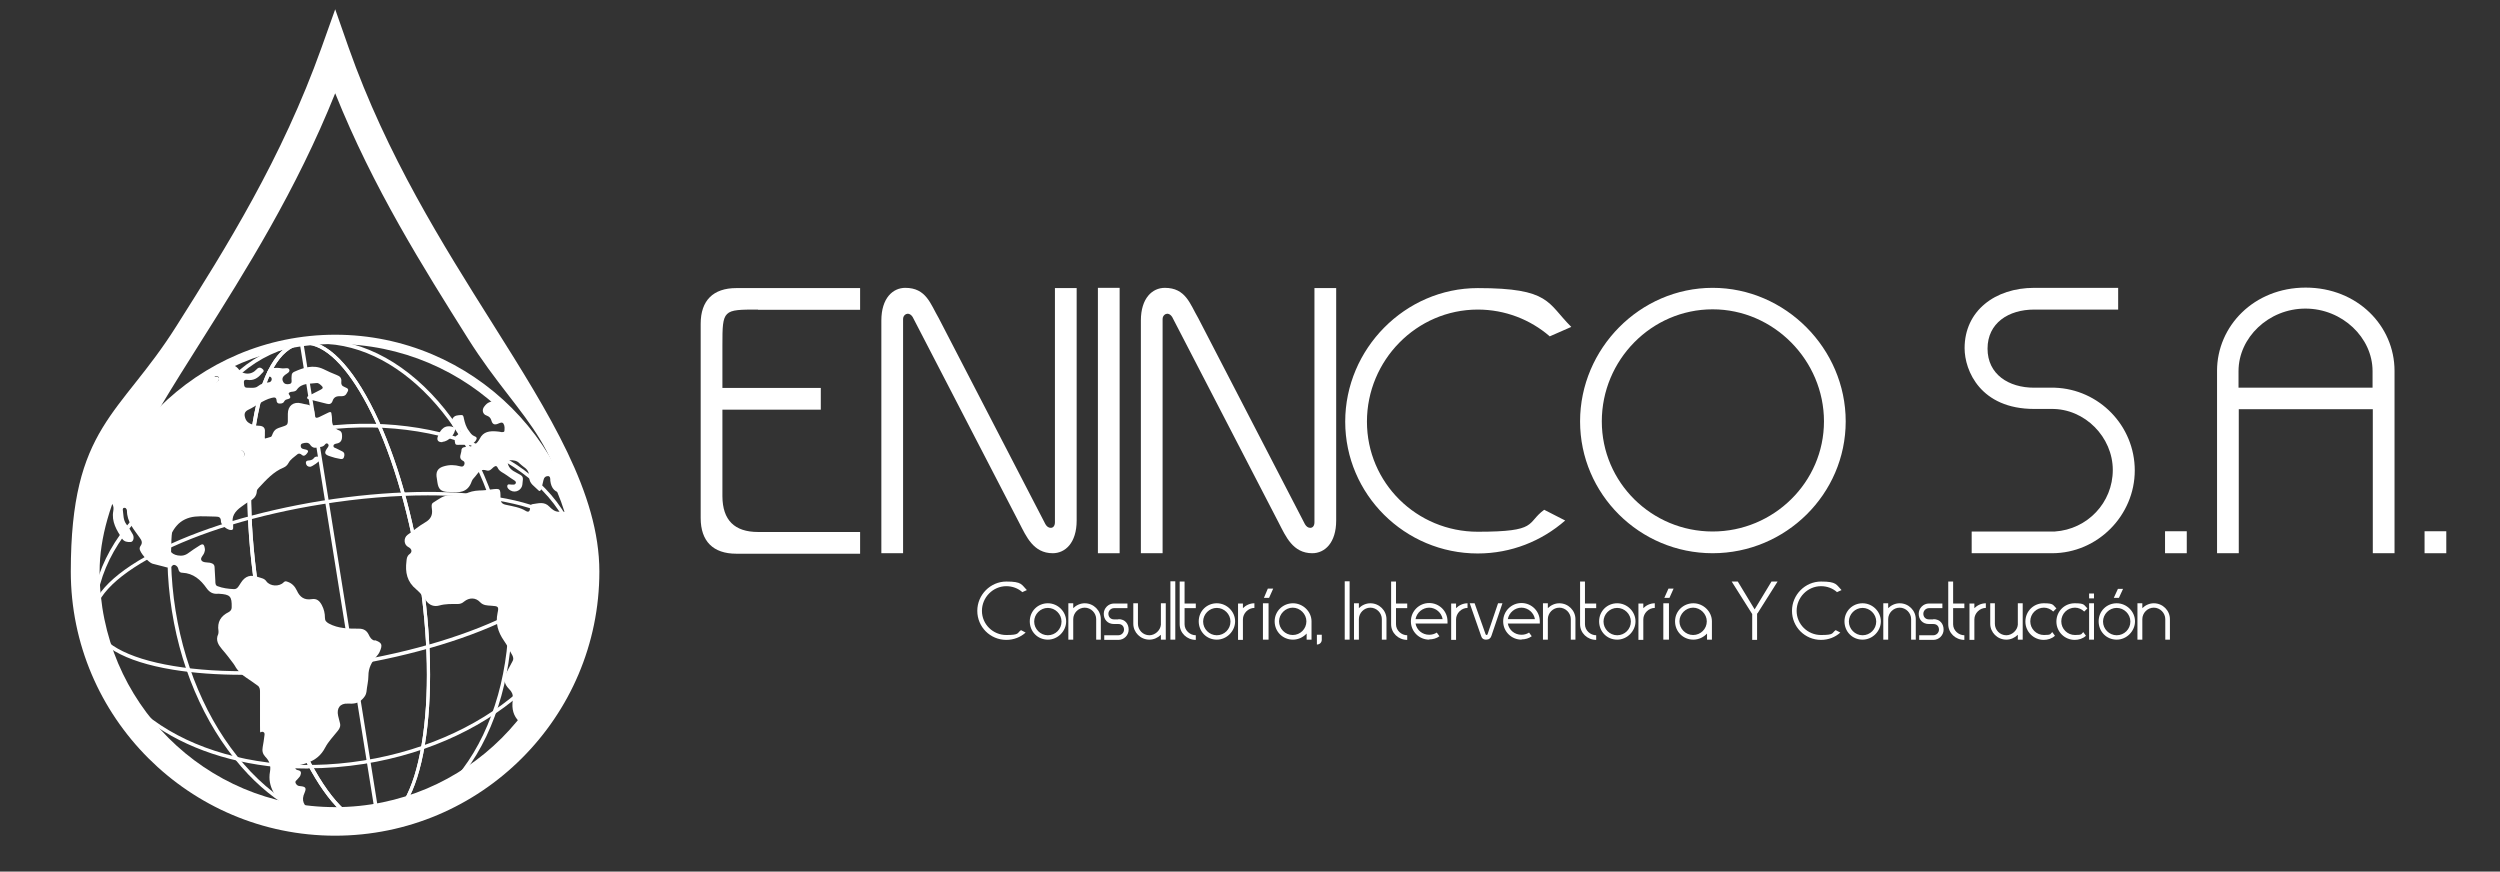 <?xml version="1.0" encoding="UTF-8"?>
<svg xmlns="http://www.w3.org/2000/svg" id="Layer_1" data-name="Layer 1" version="1.1" viewBox="0 0 1024 357">
  <rect x="0" y="0" width="1024" height="357" fill="#333333" stroke="none"/>
  <defs>
    <style>
      .cls-1 {
        fill: #fff;
        stroke-width: 0px;
      }
    </style>
  </defs>
  <g>
    <g>
      <g>
        <path class="cls-1" d="M310.5,126.8c-14.4,0-14.6,0-14.6,14.6v17.5h40.3v8.9h-40.3v35.5q.1,14.6,14.6,14.6h41.8v8.9h-50.7c-9.5,0-14.6-5.1-14.6-14.6v-79.6c0-9.5,5.1-14.6,14.6-14.6h50.7v8.9h-41.8Z"></path>
        <path class="cls-1" d="M441,117.9v95.3c0,9.2-4.7,13.4-9.8,13.4-8,0-10.9-7-13.7-12.4l-43.7-84.4c-.6-.9-1.3-1.3-2-1.3s-1.9.7-1.9,2.2v95.9h-8.9v-95.3c0-9.2,4.7-13.4,9.8-13.4,8.6,0,10.3,6.6,13.7,12.4l43.7,84.4c.6,1,1.3,1.5,2.2,1.5s1.7-.7,1.7-2.3v-95.9h8.9Z"></path>
        <path class="cls-1" d="M458.6,226.6h-8.9v-108.7h8.9v108.7Z"></path>
        <path class="cls-1" d="M547.3,117.9v95.3c0,9.2-4.7,13.4-9.8,13.4-8,0-10.9-7-13.7-12.4l-43.7-84.4c-.6-.9-1.3-1.3-2-1.3s-1.9.7-1.9,2.2v95.9h-8.9v-95.3c0-9.2,4.7-13.4,9.8-13.4,8.6,0,10.3,6.6,13.7,12.4l43.7,84.4c.6,1,1.3,1.5,2.2,1.5s1.7-.7,1.7-2.3v-95.9h8.9Z"></path>
        <path class="cls-1" d="M634.7,137.7c-7.9-6.8-18.2-10.9-29.4-10.9-25.1,0-45.4,20.8-45.4,45.9s20.4,45.1,45.4,45.1,19.7-3.5,27.2-9l8.6,4.4c-9.6,8.4-22.1,13.5-35.8,13.5-29.9,0-54.3-24.2-54.3-54s24.5-54.7,54.3-54.7,28.4,6.1,38.3,15.9l-8.9,3.9Z"></path>
        <path class="cls-1" d="M756,172.6c0,29.8-24.6,54-54.5,54s-54.3-24.2-54.3-54,24.5-54.7,54.3-54.7,54.5,24.9,54.5,54.7ZM656.1,172.6c0,25,20.4,45.1,45.4,45.1s45.6-20.2,45.6-45.1-20.5-45.9-45.6-45.9-45.4,20.8-45.4,45.9Z"></path>
      </g>
      <g>
        <path class="cls-1" d="M833.3,158.8h8.3c18.2.6,32.8,15.6,32.8,33.9s-15.1,33.9-33.9,33.9h-32.9v-8.9h34.1c13.3-.9,23.7-11.8,23.7-25.2s-11.4-25.2-25.2-25h-7c-22,0-28.5-15.7-28.5-24.9,0-15.3,12.5-24.7,28.5-24.7h34.4v8.9h-34.4c-10.5,0-19.1,5.5-19.1,16s8.6,16,19.1,16h.1Z"></path>
        <path class="cls-1" d="M886.8,217.6h8.9v9h-8.9v-9Z"></path>
        <path class="cls-1" d="M908.1,151.9c0-18.3,15.1-34.1,36.3-34.1s36.4,15.7,36.4,34.1v74.7h-8.9v-59h-54.9v59h-8.9v-74.7ZM971.8,158.8v-6.8c0-13.7-12.4-25.6-27.5-25.6s-27.4,11.9-27.4,25.6v6.8h54.9Z"></path>
        <path class="cls-1" d="M993.1,217.6h8.9v9h-8.9v-9Z"></path>
      </g>
    </g>
    <path class="cls-1" d="M418.7,242.5c-1.7-1.5-4-2.4-6.5-2.4-5.5,0-10,4.6-10,10.1s4.5,9.9,10,9.9,4.3-.8,6-2l1.9,1c-2.1,1.9-4.9,3-7.9,3-6.6,0-11.9-5.3-11.9-11.9s5.4-12,11.9-12,6.2,1.3,8.4,3.5l-2,.9Z"></path>
    <path class="cls-1" d="M429.2,262c-4.2,0-7.4-3.3-7.4-7.5s3.3-7.4,7.4-7.4,7.5,3.4,7.5,7.4-3.4,7.5-7.5,7.5ZM429.2,249c-3.1,0-5.6,2.6-5.6,5.6s2.5,5.6,5.6,5.6,5.6-2.5,5.6-5.6-2.6-5.6-5.6-5.6Z"></path>
    <path class="cls-1" d="M450.9,262h-1.9v-8.4c0-2.5-2.1-4.7-4.7-4.7s-4.7,2.2-4.7,4.7v8.4h-2v-14.9h2v2c1.2-1.2,2.9-2,4.7-2,3.7,0,6.6,3,6.6,6.5v8.4Z"></path>
    <path class="cls-1" d="M458.1,253.6c2.8,0,4.2,2,4.2,4.3s-1.9,4.2-4.2,4.2h-5.8v-1.9h5.8c1.2,0,2.3-1,2.3-2.3s-.8-2.3-2.3-2.3h-1.8c-2.7,0-4.2-1.9-4.2-4.2s1.9-4.2,4.2-4.2h5.5v1.9h-5.5c-1.2,0-2.3,1-2.3,2.3s.9,2.3,2.3,2.3h1.8Z"></path>
    <path class="cls-1" d="M477.5,247.1v14.9h-2v-2c-1.2,1.2-2.9,2-4.7,2-3.7,0-6.6-3-6.6-6.5v-8.4h1.9v8.4c0,2.5,2,4.7,4.7,4.7,2.3,0,4.5-2,4.7-4.3v-8.8h1.9Z"></path>
    <path class="cls-1" d="M479.4,262v-23.9h2v23.9h-2Z"></path>
    <path class="cls-1" d="M485.2,249v6.7c0,2.5,2.2,4.5,4.6,4.5v1.9c-3.6,0-6.6-2.8-6.6-6.4v-17.5h2v9h4.6v1.9h-4.6Z"></path>
    <path class="cls-1" d="M498.4,262c-4.2,0-7.4-3.3-7.4-7.5s3.3-7.4,7.4-7.4,7.5,3.4,7.5,7.4-3.4,7.5-7.5,7.5ZM498.4,249c-3.1,0-5.6,2.6-5.6,5.6s2.5,5.6,5.6,5.6,5.6-2.5,5.6-5.6-2.6-5.6-5.6-5.6Z"></path>
    <path class="cls-1" d="M509.1,249.1c1.2-1.2,2.9-2,4.7-2v1.9c-2.5,0-4.7,2.2-4.7,4.7v8.4h-2v-14.9h2v2Z"></path>
    <path class="cls-1" d="M535.2,262v-2.5c-1.4,1.5-3.4,2.5-5.6,2.5-4.2,0-7.5-3.3-7.5-7.5s3.4-7.4,7.5-7.4,7.6,3.4,7.6,7.4v7.5h-2ZM535.1,254.5c0-3-2.6-5.6-5.6-5.6s-5.6,2.6-5.6,5.6,2.5,5.6,5.6,5.6,5.6-2.5,5.6-5.6Z"></path>
    <path class="cls-1" d="M541.4,260v2c0,1.2-.9,2-2,2v-4h2Z"></path>
    <path class="cls-1" d="M552.8,262h-2v-23.9h2v23.9Z"></path>
    <path class="cls-1" d="M567.9,262h-1.9v-8.4c0-2.5-2.1-4.7-4.7-4.7s-4.7,2.2-4.7,4.7v8.4h-2v-14.9h2v2c1.2-1.2,2.9-2,4.7-2,3.7,0,6.6,3,6.6,6.5v8.4Z"></path>
    <path class="cls-1" d="M571.8,249v6.7c0,2.5,2.2,4.5,4.6,4.5v1.9c-3.6,0-6.6-2.8-6.6-6.4v-17.5h2v9h4.6v1.9h-4.6Z"></path>
    <path class="cls-1" d="M585.4,262c-4.1,0-7.5-3.3-7.5-7.5s3.4-7.5,7.5-7.5,7.5,3.3,7.5,7.5v.9h-13.1c.5,2.7,2.8,4.6,5.6,4.6h0c1.1,0,2.2-.3,3.1-.9l1.1,1.5c-1.2.9-2.7,1.3-4.2,1.3h0ZM590.9,253.6c-.4-2.6-2.8-4.7-5.5-4.7s-5.1,2-5.6,4.7h11.1Z"></path>
    <path class="cls-1" d="M596.4,249.1c1.2-1.2,2.9-2,4.7-2v1.9c-2.5,0-4.7,2.2-4.7,4.7v8.4h-2v-14.9h2v2Z"></path>
    <path class="cls-1" d="M613.4,247.1h2l-4.5,13.3c-.3,1-1,1.6-2.2,1.6s-1.8-.6-2.1-1.7l-4.6-13.2h2l4.5,12.7c0,0,.2.3.4.3s.4-.2.4-.3l4.3-12.7Z"></path>
    <path class="cls-1" d="M623.2,262c-4.1,0-7.5-3.3-7.5-7.5s3.4-7.5,7.5-7.5,7.5,3.3,7.5,7.5v.9h-13.1c.5,2.7,2.8,4.6,5.6,4.6h0c1.1,0,2.2-.3,3.1-.9l1.1,1.5c-1.2.9-2.7,1.3-4.2,1.3h0ZM628.7,253.6c-.4-2.6-2.8-4.7-5.5-4.7s-5.1,2-5.6,4.7h11.1Z"></path>
    <path class="cls-1" d="M645.3,262h-1.9v-8.4c0-2.5-2.1-4.7-4.7-4.7s-4.7,2.2-4.7,4.7v8.4h-2v-14.9h2v2c1.2-1.2,2.9-2,4.7-2,3.7,0,6.6,3,6.6,6.5v8.4Z"></path>
    <path class="cls-1" d="M649.2,249v6.7c0,2.5,2.2,4.5,4.6,4.5v1.9c-3.6,0-6.6-2.8-6.6-6.4v-17.5h2v9h4.6v1.9h-4.6Z"></path>
    <path class="cls-1" d="M662.4,262c-4.2,0-7.4-3.3-7.4-7.5s3.3-7.4,7.4-7.4,7.5,3.4,7.5,7.4-3.4,7.5-7.5,7.5ZM662.4,249c-3.1,0-5.6,2.6-5.6,5.6s2.5,5.6,5.6,5.6,5.6-2.5,5.6-5.6-2.6-5.6-5.6-5.6Z"></path>
    <path class="cls-1" d="M673.1,249.1c1.2-1.2,2.9-2,4.7-2v1.9c-2.5,0-4.7,2.2-4.7,4.7v8.4h-2v-14.9h2v2Z"></path>
    <path class="cls-1" d="M699.2,262v-2.5c-1.4,1.5-3.4,2.5-5.6,2.5-4.2,0-7.5-3.3-7.5-7.5s3.4-7.4,7.5-7.4,7.6,3.4,7.6,7.4v7.5h-2ZM699.1,254.5c0-3-2.6-5.6-5.6-5.6s-5.6,2.6-5.6,5.6,2.5,5.6,5.6,5.6,5.6-2.5,5.6-5.6Z"></path>
    <path class="cls-1" d="M719.9,251.1l-.2.3v10.7h-2v-10.6l-.2-.3-8.2-13h2.5l6.9,11.4,6.9-11.4h2.5l-8.2,13Z"></path>
    <path class="cls-1" d="M752.4,242.5c-1.7-1.5-4-2.4-6.5-2.4-5.5,0-10,4.6-10,10.1s4.5,9.9,10,9.9,4.3-.8,6-2l1.9,1c-2.1,1.9-4.9,3-7.9,3-6.6,0-11.9-5.3-11.9-11.9s5.4-12,11.9-12,6.2,1.3,8.4,3.5l-2,.9Z"></path>
    <path class="cls-1" d="M762.9,262c-4.2,0-7.4-3.3-7.4-7.5s3.3-7.4,7.4-7.4,7.5,3.4,7.5,7.4-3.4,7.5-7.5,7.5ZM762.9,249c-3.1,0-5.6,2.6-5.6,5.6s2.5,5.6,5.6,5.6,5.6-2.5,5.6-5.6-2.6-5.6-5.6-5.6Z"></path>
    <path class="cls-1" d="M784.7,262h-1.9v-8.4c0-2.5-2.1-4.7-4.7-4.7s-4.7,2.2-4.7,4.7v8.4h-2v-14.9h2v2c1.2-1.2,2.9-2,4.7-2,3.7,0,6.6,3,6.6,6.5v8.4Z"></path>
    <path class="cls-1" d="M791.9,253.6c2.8,0,4.2,2,4.2,4.3s-1.9,4.2-4.2,4.2h-5.8v-1.9h5.8c1.2,0,2.3-1,2.3-2.3s-.8-2.3-2.3-2.3h-1.8c-2.7,0-4.2-1.9-4.2-4.2s1.9-4.2,4.2-4.2h5.5v1.9h-5.5c-1.2,0-2.3,1-2.3,2.3s.9,2.3,2.3,2.3h1.8Z"></path>
    <path class="cls-1" d="M800,249v6.7c0,2.5,2.2,4.5,4.6,4.5v1.9c-3.6,0-6.6-2.8-6.6-6.4v-17.5h2v9h4.6v1.9h-4.6Z"></path>
    <path class="cls-1" d="M808.7,249.1c1.2-1.2,2.9-2,4.7-2v1.9c-2.5,0-4.7,2.2-4.7,4.7v8.4h-2v-14.9h2v2Z"></path>
    <path class="cls-1" d="M828.5,247.1v14.9h-2v-2c-1.2,1.2-2.9,2-4.7,2-3.7,0-6.6-3-6.6-6.5v-8.4h1.9v8.4c0,2.5,2,4.7,4.7,4.7,2.3,0,4.5-2,4.7-4.3v-8.8h1.9Z"></path>
    <path class="cls-1" d="M841.6,260.5c-1.2,1.1-2.9,1.6-4.5,1.6-4.1,0-7.5-3.3-7.5-7.5s3.3-7.5,7.5-7.5,3.7.7,5.2,2.1l-1.3,1.3c-1-1-2.4-1.6-3.8-1.6-3.1,0-5.6,2.5-5.6,5.6s2.5,5.6,5.6,5.6,2.5-.4,3.4-1.2l1.1,1.5Z"></path>
    <path class="cls-1" d="M854.3,260.5c-1.2,1.1-2.9,1.6-4.5,1.6-4.1,0-7.5-3.3-7.5-7.5s3.3-7.5,7.5-7.5,3.7.7,5.2,2.1l-1.3,1.3c-1-1-2.4-1.6-3.8-1.6-3.1,0-5.6,2.5-5.6,5.6s2.5,5.6,5.6,5.6,2.5-.4,3.4-1.2l1.1,1.5Z"></path>
    <path class="cls-1" d="M855.7,243.1h2v2h-2v-2ZM857.7,262v-14.9h-2v14.9h2Z"></path>
    <path class="cls-1" d="M867,262c-4.2,0-7.4-3.3-7.4-7.5s3.3-7.4,7.4-7.4,7.5,3.4,7.5,7.4-3.4,7.5-7.5,7.5ZM867,249c-3.1,0-5.6,2.6-5.6,5.6s2.5,5.6,5.6,5.6,5.6-2.5,5.6-5.6-2.6-5.6-5.6-5.6ZM869.6,241.2h-2.1l-1.7,3.7h2.1l1.7-3.7Z"></path>
    <path class="cls-1" d="M888.8,262h-1.9v-8.4c0-2.5-2.1-4.7-4.7-4.7s-4.7,2.2-4.7,4.7v8.4h-2v-14.9h2v2c1.2-1.2,2.9-2,4.7-2,3.7,0,6.6,3,6.6,6.5v8.4Z"></path>
    <g>
      <rect class="cls-1" x="681.3" y="247.1" width="2.3" height="14.9"></rect>
      <polygon class="cls-1" points="685.5 241.1 683.4 241.1 681.7 244.9 683.8 244.9 685.5 241.1"></polygon>
    </g>
    <g>
      <rect class="cls-1" x="517.3" y="247.1" width="2.3" height="14.9"></rect>
      <polygon class="cls-1" points="521.5 241.1 519.3 241.1 517.7 244.9 519.8 244.9 521.5 241.1"></polygon>
    </g>
  </g>
  <g>
    <g>
      <path class="cls-1" d="M152.7,338.5c-8.7,0-18.1-9-26.9-25.7-9.3-17.7-16.7-41.9-20.9-68.3-4.2-26.4-4.7-51.8-1.4-71.5,3.3-19.9,10.2-31.7,19.4-33.2,9.2-1.5,19.4,7.6,28.8,25.5,9.3,17.7,16.7,41.9,20.9,68.3,4.2,26.4,4.7,51.8,1.4,71.5-3.3,19.9-10.2,31.7-19.4,33.2v-.7c-.1,0,0,.7,0,.7-.6.1-1.3.2-1.9.2ZM124.9,141.2c-.6,0-1.2,0-1.7.1-8.5,1.4-15,12.7-18.2,32-3.3,19.5-2.8,44.7,1.4,71,4.2,26.2,11.6,50.3,20.8,67.9,9.1,17.3,18.8,26.1,27.3,24.7h0c8.5-1.4,15-12.7,18.2-32,3.3-19.5,2.8-44.7-1.4-71-4.2-26.2-11.6-50.3-20.8-67.9-8.5-16.1-17.5-24.9-25.5-24.9Z"></path>
      <path class="cls-1" d="M152.7,338.5c-8.7,0-18.1-9-26.9-25.7-9.3-17.7-16.7-41.9-20.9-68.3-4.2-26.4-4.7-51.8-1.4-71.5,3.3-19.9,10.2-31.7,19.4-33.2,9.2-1.5,19.4,7.6,28.8,25.5,9.3,17.7,16.7,41.9,20.9,68.3,4.2,26.4,4.7,51.8,1.4,71.5-3.3,19.9-10.2,31.7-19.4,33.2v-.7c-.1,0,0,.7,0,.7-.6.1-1.3.2-1.9.2ZM124.9,141.2c-.6,0-1.2,0-1.7.1-8.5,1.4-15,12.7-18.2,32-3.3,19.5-2.8,44.7,1.4,71,4.2,26.2,11.6,50.3,20.8,67.9,9.1,17.3,18.8,26.1,27.3,24.7h0c8.5-1.4,15-12.7,18.2-32,3.3-19.5,2.8-44.7-1.4-71-4.2-26.2-11.6-50.3-20.8-67.9-8.5-16.1-17.5-24.9-25.5-24.9Z"></path>
      <path class="cls-1" d="M99.3,276.4c-10.3,0-20-.7-28.5-2.1-20.1-3.3-31.9-10.2-33.4-19.4-1.5-9.2,7.6-19.4,25.7-28.8,17.8-9.3,42.2-16.7,68.8-21,26.6-4.2,52.1-4.8,71.9-1.5,20.1,3.3,31.9,10.2,33.4,19.4,1.5,9.2-7.6,19.4-25.7,28.8-17.8,9.3-42.2,16.7-68.8,21-15.1,2.4-29.8,3.6-43.4,3.6ZM175.2,202.9c-13.5,0-28.1,1.2-43.1,3.6-26.4,4.2-50.7,11.6-68.3,20.8-17.4,9.1-26.3,18.8-24.9,27.3,1.4,8.5,12.8,15,32.2,18.2,19.6,3.3,45,2.7,71.4-1.5,26.4-4.2,50.7-11.6,68.3-20.8,17.4-9.1,26.3-18.8,24.9-27.3-1.4-8.5-12.8-15-32.2-18.2-8.5-1.4-18-2.1-28.3-2.1Z"></path>
      <path class="cls-1" d="M126.3,314.8c-45.3,0-82.8-22.1-88-54.7-6.1-37.9,33.8-75.9,88.8-84.7,55-8.8,104.7,14.9,110.8,52.8,6.1,37.9-33.8,75.9-88.8,84.7-7.7,1.2-15.4,1.8-22.8,1.8ZM39.8,259.9c5.9,37.1,54.9,60.3,109.1,51.6,54.2-8.7,93.5-45.9,87.6-83-5.9-37.1-54.9-60.3-109.1-51.6-54.2,8.7-93.5,45.9-87.6,83Z"></path>
      <path class="cls-1" d="M147.3,339.2c-15.9,0-31.8-7.6-45.6-22-15.9-16.7-27.1-40.5-31.3-67-4.2-26.5-1.1-52.6,8.8-73.4,10-20.9,25.6-34,44.1-37,37.9-6.1,75.9,33.6,84.7,88.4,4.2,26.5,1.1,52.6-8.8,73.4-10,20.9-25.6,34-44.1,37-2.6.4-5.2.6-7.8.6ZM131.1,140.7c-2.5,0-5,.2-7.5.6-17.9,2.9-33.2,15.7-43,36.2-9.8,20.6-12.9,46.3-8.7,72.5,4.2,26.2,15.2,49.7,30.9,66.2,15.7,16.4,34.2,23.8,52.1,21,17.9-2.9,33.2-15.7,43-36.2,9.8-20.6,12.9-46.3,8.7-72.5-8.1-50.3-41-87.7-75.5-87.7Z"></path>
      <rect class="cls-1" x="138.5" y="139.3" width="1.5" height="199.8" transform="translate(-36 25) rotate(-9.1)"></rect>
      <g>
        <path class="cls-1" d="M93.9,188c1.4,0,3.6-.3,5-.4.6,0,1.1-.5,1.2-1.3.1-.9-.5-1.6-1.3-1.9-.5-.2-1.1-.1-1.6-.2-1.2,0-2.3-1.4-3.3-.9-.5.2-2.1,2.4-2,3.1,0,.7,1.5,1.5,2.1,1.5Z"></path>
        <path class="cls-1" d="M89.6,155.5c-.2,1-1,1.7-2.1,1.5-1.1-.2-6.6,1.7-7.5,1.2-.6-.3.4-1.3,1.1-2,0,0,0,0,0,0,.4-.3.8-.5,1.2-.8.8-.5,1.5-1,2.3-1.5.8-.5,1.6-1,2.4-1.5.3,0,.5.2.4.3-.3.2-.8.2-.6.7.2.5,1,.4,1.4.4.7,0-1,.4-.3.5.8,0,2-.1,1.8,1.1Z"></path>
        <path class="cls-1" d="M91.3,194.5c.7.2,3.8-.5,4.1-.9.7-1,1.5-1.5,2.2-2.6.2-.3.2-1.6,0-1.9-.2-.5-1.7-1.6-2.1-1.6-1.4,0-4.8,1.5-4.8,3,0,.6-.1,3.7.5,3.9Z"></path>
        <path class="cls-1" d="M216.2,177.2c0,0,0,.1-.1.1-1.7.1-3.9,1.9-5.6,1.9-.4,0-2.8-.8-2.9-1.3,0-.4.2-4.1.5-4.2,1.4-.5,3.3-.3,4.3-.9,0,0,.1.1.1.1,1,1.1,2,2.3,2.9,3.5.3.3.5.6.7.9Z"></path>
        <path class="cls-1" d="M88.4,182.4c2.4.1,4.6-2.6,4.6-5.3-.1-2.2-1.8-2.8-3.5-2.6-2,.3-4.9.6-4.6,3.5.2,1.8.8,4.2,3.5,4.4Z"></path>
        <path class="cls-1" d="M79.9,167.2c2.4.1,4.6-2.6,4.6-5.3-.1-2.2-1.8-2.8-3.5-2.6-2,.3-4.9.6-4.6,3.5.2,1.8.8,4.2,3.5,4.4Z"></path>
        <path class="cls-1" d="M230.5,201.9c-3.1,0-4.7-1.8-5.1-5,0-.7.1-1.8-.9-1.9-1,0-1.7.6-1.9,1.7-.2,1.2-.6,2.3-.9,3.5-.1.5-.5,1.3-1.1.7-1.5-1.6-3.9-2.8-3.8-5.4,0-1.9-.7-3.2-2.2-4.2-.6-.4-1.2-1-1.8-1.5-1.1-1.2-2.5-1.3-3.9-1.3-.9,0-1,.4-.9,1.3.4,2,1.9,3,3.5,3.8,2.9,1.5,2.9,1.5,2.5,4.5,0,0,0,.1,0,.2-.2,2.4-2.8,3.8-4.9,2.6-.7-.4-1.5-1.1-1.3-2,.2-.8,1.1-.4,1.8-.4.2,0,.4,0,.5,0,.5,0,1,0,1.2-.7.1-.5-.3-.8-.6-1-1-.7-2.1-1.3-3.1-2.1-1.3-1-3-1.5-3.7-3-.5-1.1-1-.9-1.8-.3-.8.7-1.5,1.7-2.8,1.3-2.1-.7-3.1.4-4.2,1.9-.6.9-1.6,1.6-1.9,2.6-1.6,4.7-5.3,4.7-9.3,4.3-.2,0-.5,0-.7,0-2.6-.2-3.6-1.2-4-3.7-.1-.9-.3-1.8-.4-2.7-.2-2.3.9-3.5,3-4.1,2.3-.7,4.5-.6,6.7,0,.6.2,1.2.2,1.6-.5.3-.6.3-1.4-.4-1.7-2.2-1.1-.7-2.9-.7-4.3,0-1.4,1.4-1.4,2.3-1.5,2.4,0,4.1-1.2,5.2-3.3,1.5-3,4.1-3.2,6.9-3,.7,0,1.4.2,2.1.3.4,0,1,0,1.1-.4.1-1.1.2-2.2-.4-3.1-.6-.8-1.5-.2-2.1,0-1.5.7-2.4.3-2.8-1.2-.3-1.1-.9-1.7-2-2.1-1.6-.5-2-2.3-1-3.6.6-.8,1.3-1.6,2.3-1.9,1-.4,1.9-.7,2.8-1.2,3.2,2.8,6.2,5.8,9,9,0,0,.1.1.1.1-.6,1-1.6,1.7-3,2.2-.3.1-.7.4-.6.8,0,.5.5.7.9.7,1.7,0,3.4.1,5,0,.2,0,.4,0,.6-.2.3.3.5.6.7.9,5.9,7.4,10.7,15.7,14.3,24.7Z"></path>
        <path class="cls-1" d="M153.4,262.4c-1.3-.4-1.9-1.4-2.4-2.5-.8-1.6-2-2.4-4-2.4-4.2,0-8.4,0-12.3-2.1-1-.6-1.6-1.1-1.6-2.3,0-1.9-.4-3.6-1.3-5.3-1-1.8-2.1-2.7-4.1-2.4-3,.5-4.9-.8-6.1-3.5-.8-1.7-2-3-3.8-3.6-.6-.2-1-.4-1.6.2-1.8,1.9-5.6,1.7-7.1-.4-.8-1.2-2.1-1.3-3.2-1.7-3.2-1.2-5.5-.5-7.3,2.4-.7,1-1.3,2.6-2.8,2.5-2.3-.1-4.6-.4-6.7-1.2-.9-.3-.9-1.3-.9-2.2-.1-1.8-.2-3.6-.3-5.4,0-1.3-.7-1.7-1.9-2-1.2-.2-2.9,0-3.5-1-.6-1,.9-2.1,1.2-3.2.2-.5.3-1,.2-1.6-.3-1.9-.8-2.2-2.4-1.1-1.5.9-2.9,1.9-4.3,2.9-1.3,1-2.7,1.3-4.4,1-2.9-.5-4.2-2.6-3.6-5.6.5-2.5,1.6-4.8,3.2-6.6,1.9-2.2,4.6-3.4,7.5-3.7,2.8-.3,5.6,0,8.5,0,1.4,0,2.1.4,2.1,2,0,1.5,2.7,3.6,4.2,3.5.5,0,.8-.3.8-.8,0-.5,0-1,0-1.4-.9-3.3.8-5.5,3.3-7.3,1-.7,2-1.5,3.1-2.1,1.8-1,3.2-2.1,3.3-4.3,0-.5.4-1,.8-1.4,3-3.2,6-6.6,10.2-8.3.9-.4,1.5-1,2-1.9.8-1.5,2.3-2.4,3.6-3.5.5-.5,1.3-.3,1.8.2.8.7,1.4.3,2-.4.8-.9.9-1.5-.5-1.8-.8-.2-1.8-.2-1.9-1.3-.1-.6.2-1.1.8-1.2,1.1-.3,2.3-.5,3,.5.8,1.2,1.7,1.5,3,1.2,1.1-.3,2.3-.1,3.1-1.2.3-.4.7-.7,1.2-.3.5.5.3.9,0,1.4-1.7,2.3-1.5,3,1.2,3.8,1.1.4,2.3.7,3.5.9.8.2,1.6.3,1.9-.7.3-.9.3-1.8-.7-2.3-.8-.4-1.6-.8-2.4-1.2-.5-.3-1.3-.3-1.2-1.1,0-.6.7-.8,1.2-.9,2-.3,2.4-1.7,2.3-3.4,0-.9-.3-1.7-1.2-2-2.3-.9-3-2.5-2.9-4.8,0-.6-.1-1.2-.2-1.8,0-1-.5-1.1-1.3-.7-1.2.6-2.5,1.2-3.7,1.8-1.5.7-2,.3-2-1.3q0-3.2-3-3.8c-.8-.1-1.6-.3-2.4-.5-3.2-.8-5.5,1-5.5,4.3v.5c0,4.7.4,3.8-3.8,5.3-1.1.4-1.8,1-2.3,2.1-.2.6-.5,1.1-.7,1.6-.4.7-.9,1.6-1.9,1.3-1-.3-.7-1.3-.7-2,0-.4,0-.8,0-1.3.2-1.8-.7-2.5-2.3-2.6-.9,0-1.9-.2-2.8-.5-1.3-.4-2.4-1.1-2.9-2.5-.6-1.7-.4-2.8,1.3-3.6,3.2-1.5,5.9-3.9,9.4-4.8,1.2-.3,2-.4,2.1,1.1,0,.6.4,1.2,1.1,1.2.7,0,1.5,0,1.9-.7.3-.5.6-.9,1.2-1,1.1-.3,2-.5.9-2-.5-.7.4-1,.9-1.1.8-.1,1.8-.1,2.3-.9,2-2.8,5.2-2.3,8-2.7.9-.1,1.4.5,2,1,.8.7.8,1.2-.2,1.7-1.5.8-3,1.5-4.5,2.3-.5.3-1.1.4-1.1,1,0,.7.8.6,1.3.8,2.3.6,4.6,1.1,6.8,1.7,1.1.3,1.9,0,2.3-1.1.5-1.6,1.6-2.1,3.2-2,1,0,1.9,0,2.5-1,1.1-1.7,1-2.1-.8-2.8-1.1-.4-1.4-1.1-1.3-2.1.2-1.5-.5-2.3-1.9-2.8-1.8-.7-3.6-1.5-5.4-2.4-4.2-2-8.2-.6-12,1.1-1.3.6-1,1.7-1.1,2.8,0,.8.4,2-.9,2.2-.9.2-2,.1-2.5-.9-.6-1.1-.3-2,.7-2.8.8-.6,2.2-1.2,1.8-2.2-.4-1-1.8-.4-2.8-.5-.9-.1-1.9-.3-2.9-.2-1.3,0-2.6,0-3.2,1.5-.4.9-.7,1.7.7,2,.5.1,1,.4,1,1.1,0,.7-.5,1.2-1.1,1.3-1.7.1-3.2.5-4.7,1.7-1,.8-2.9.5-4.4.5-1.3,0-1.1-1.4-1.2-2.3,0-1,.8-1,1.4-.9,2.5.4,4.3-.7,5.8-2.5.4-.5,1.5-1,.5-1.9-.7-.7-1.6-.9-2.4,0-1.2,1.3-2.6,2-4.4,1.8-1.3-.2-2.2-.6-3-1.7-.9-1.3-2.8-2.2-4.6-2.4-2.1,1-4.2,2.1-6.2,3.3-.8.5-1.6.9-2.4,1.5,0,0,0,0,0,0,.2.5.7.4,1.1.4.7,0,1.5,0,2.2,0,.8,0,2-.1,1.8,1.1-.2,1-1,1.7-2.1,1.5-1.1-.2-2.2-.3-3.1-.8-.7-.4-1.4-.6-2.1-.8-.4.3-.8.5-1.2.8,0,0,0,0,0,0-17.3,11.7-30.8,28.8-38.1,48.8.2.2.4.3.7.4,2.2.6,3,2,2.6,4.2-.8,4.4,1.4,7.9,3.6,11.3.8,1.3,2.2,1.5,3.5,1.4,1.1,0,1.6-1.8.9-3.1-.8-1.4-1.6-2.8-2.6-4.1-1.4-1.8-1.2-4-1.5-6,0-.4.1-.7.5-.8.4,0,.7,0,.9.4.2.2.3.5.3.8,0,4.5,2.8,7.6,5.2,11,.9,1.2,1.3,2.2.3,3.5-.2.3-.3.7-.3,1,0,1.6,3.7,5.8,5.3,6.2,1.6.4,3.1.8,4.7,1.2,1.2.3,2.3.9,3.4-.4.6-.8,2.1,0,2.4,1.2.2,1,.6,1.7,1.7,1.7,4.5.2,7.5,2.9,9.9,6.3,1.2,1.7,2.6,2.5,4.7,2.3.1,0,.2,0,.4,0,4.6.3,5.3,1,5.2,5.6,0,.9-.5,1.5-1.2,1.9-3.3,1.6-4.8,4.1-4.2,7.8,0,.4,0,.9-.1,1.2-1.2,2.5,0,4.4,1.6,6.3,1.6,1.8,3.1,3.8,4.6,5.8.2.3.4.6.6.9,1,1.9,2.8,3.7,4.7,4.9,1.6,1,3,2.1,4.6,3.2.9.6,1,1.6,1,2.5,0,4.6,0,9.2,0,13.8s0,2.2,1.3,2.7c.7.3.6.9.5,1.6-.2,1.5-.4,3.1-.7,4.6-.3,1.6,0,2.8,1.1,4,1.7,1.7,2.3,3.6,1.9,6-1.2,6.4,2.6,10.8,6.4,15.2.4.5,1.1.8,1.5,1.3,2,2.7,4.9,2.7,7.8,2.5.8,0,1.4-.3,1.6-1.1.3-.9.1-1.6-.6-2.1-2.8-1.7-4.1-3.8-2.5-7.2.8-1.9.3-2.4-1.8-2.6-.9,0-1.5-.4-1.9-1.2-.4-.9.5-1.2.9-1.8.3-.4.8-.8,1-1.3.4-1,.5-1.9-.8-2.2-.5-.1-1.3-.3-1.2-1.1,0-.9.9-.9,1.5-1,1.3-.2,2.4-.6,3.6-1,3.2-1.2,5.5-3.1,7.1-6.2,1.3-2.5,3.4-4.6,5.2-6.9.8-1,1.2-2,.8-3.3-.3-.9-.4-1.9-.7-2.8-.7-3.1.8-5.2,4-5,2.3.1,4.2,0,5.9-1.8.9-.9,1.5-1.7,1.7-3,.2-2.2.8-4.4.8-6.6,0-3.2,1.3-5.6,3.3-7.9.5-.6,1-1.2,1.3-1.9,1.3-2.9,1-3.8-2-4.8ZM78.6,160.5c.8-.4,1.6-.7,2.6-.6.5,0,1.2,0,1.3.7.1.7-.3,1.3-.9,1.5-.7.2-1.4.2-2.1.3,0,0,0,0,0,0-.1,0-.2,0-.4,0-.7-.1-1.8.3-2-.7-.2-1.2,1-.8,1.6-1.1ZM92.9,193.5c-.6-.2-.7-.8-.7-1.3,0-1.5,1.9-3.6,3.3-3.7.4,0,.9,0,1.1.4.2.4,0,.7-.3,1-.7,1-1.5,2-2.2,3.1-.3.5-.7.9-1.3.6ZM90.7,177.8c0,1.3-1,2.5-2.1,2.5-1.2,0-1.5-1.2-1.6-2-.1-1.3,1.2-1.5,2.1-1.6.8-.1,1.5.2,1.6,1.2ZM98.8,184.4c.8.3,1.5,1,1.3,1.9-.1.9-1,.8-1.6.8-1.4,0-2.9,0-4.3,0-.6,0-1.3-.1-1.4-.9,0-.7.6-.8,1.1-1,1-.5,2.1-.9,3.3-.8.5,0,1.1,0,1.6.2Z"></path>
        <path class="cls-1" d="M237.7,239.3c0,24.5-8.8,46.9-23.4,64.3-.3-.6-.2-1.4-.3-2.2,0-2,.4-4.1-1.3-5.8-2.5-2.4-3.1-5.3-2.7-8.6,0-.4,0-.7,0-1.1.2-1.5-.4-2.6-1.5-3.7-2.1-2.1-2.4-4.3-.9-7,.8-1.4,1.5-2.9,2.3-4.3.5-.8.4-1.5,0-2.4-1.2-2-2.1-4.2-3.5-6.1-2.4-3.5-3.5-7-2.6-11.3.6-2.7.3-2.8-2.6-3-1.7-.1-3.3-.1-4.6-1.5-1.8-1.9-4.4-1.9-6.5-.2-.8.7-1.6,1-2.6,1-2.5,0-5-.1-7.5.6-2.1.6-4.1,0-5.5-2-1.1-1.7-2.5-3.3-4-4.6-3.8-3.1-4.6-7-4-11.6.1-1.1.2-2,1.2-2.8,1.3-.9,1-2.2-.4-2.9-1.9-.9-2.1-3.7-.4-5,2.4-1.7,4.6-3.6,7.2-5.1,2.3-1.3,3.2-3,2.8-5.6-.1-.8-.3-2,.5-2.5,2.2-1.3,4.2-3.2,7.1-3,2,.1,4.1.6,5.8-.4,1.9-1.1,3.9-1.5,6-1.6,1.6,0,3.1-.2,4.7-.4,4-.5,4-.5,4,3.5,0,1.9.8,2.5,2.4,2.8,2.7.6,5.6,1,8,2.5,1,.6,1.6.2,1.7-.9,0-.8,0-1.7,1-1.9,2.4-.3,4.8-1.2,6.9,1,1,1,2.2,2.1,3.8,2.1,1.5,0,2.9,0,4.3,0,2.8,9.2,4.3,19,4.3,29.2Z"></path>
        <path class="cls-1" d="M187,178.4c-1,.8-.8,2-.6,3,.1,1,1,.8,1.7.8,1.3,0,2.5,0,3.8,0,1.2,0,2.1-.6,2.9-1.6.6-.9.7-1.5-.4-1.9-1.1-.4-1.7-1.3-2.3-2.2-1.2-1.5-1.7-3.3-2.1-5.1-.1-.6-.2-1.5-1.1-1.4-1.3.1-2.8,0-3.6,1.6-.7,1.3-.3,2.4.6,3.4.2.1.4.2.6.3,2.7,1.3,2.7,1.4.6,3.1Z"></path>
        <path class="cls-1" d="M181.2,181c2.6-.2,5.3-3.1,5.3-5.7-.2-.1-.4-.2-.6-.3-3.7-1.3-5.4.8-6.5,3.6-.7,1.7.1,2.6,1.8,2.5Z"></path>
        <path class="cls-1" d="M130.7,187.2c-.8-.3-1.6-.3-2.1.4-.5.7-1.2.9-2,1-.7,0-1.4.2-1.3,1.1.1.9.7,1.5,1.7,1.5.8,0,4.1-2.3,4.3-3.1.2-.5-.1-.8-.6-.9Z"></path>
      </g>
      <path class="cls-1" d="M137.3,341.5c-56.4,0-102.3-45.9-102.3-102.2s45.9-102.2,102.3-102.2,102.3,45.9,102.3,102.2-45.9,102.2-102.3,102.2ZM137.3,140.9c-54.3,0-98.5,44.1-98.5,98.4s44.2,98.4,98.5,98.4,98.5-44.1,98.5-98.4-44.2-98.4-98.5-98.4Z"></path>
    </g>
    <path class="cls-1" d="M137.3,342.3c-59.7,0-108.3-48.6-108.3-108.2s20.1-63.7,43.3-100.6c20.3-32.1,43.2-68.6,59.4-114l5.6-15.7,5.5,15.7c15.6,44.2,38.6,80.7,58.8,112.8,23.6,37.5,43.9,69.8,43.9,101.8,0,59.7-48.6,108.2-108.3,108.2ZM137.3,38.2c-16,39.9-36.6,72.5-55,101.7-23.2,36.8-41.5,65.8-41.5,94.3,0,53.2,43.3,96.4,96.5,96.4s96.5-43.3,96.5-96.4-19.5-59.6-42.1-95.5c-18.3-29.1-38.8-61.6-54.4-100.5Z"></path>
  </g>
</svg>
